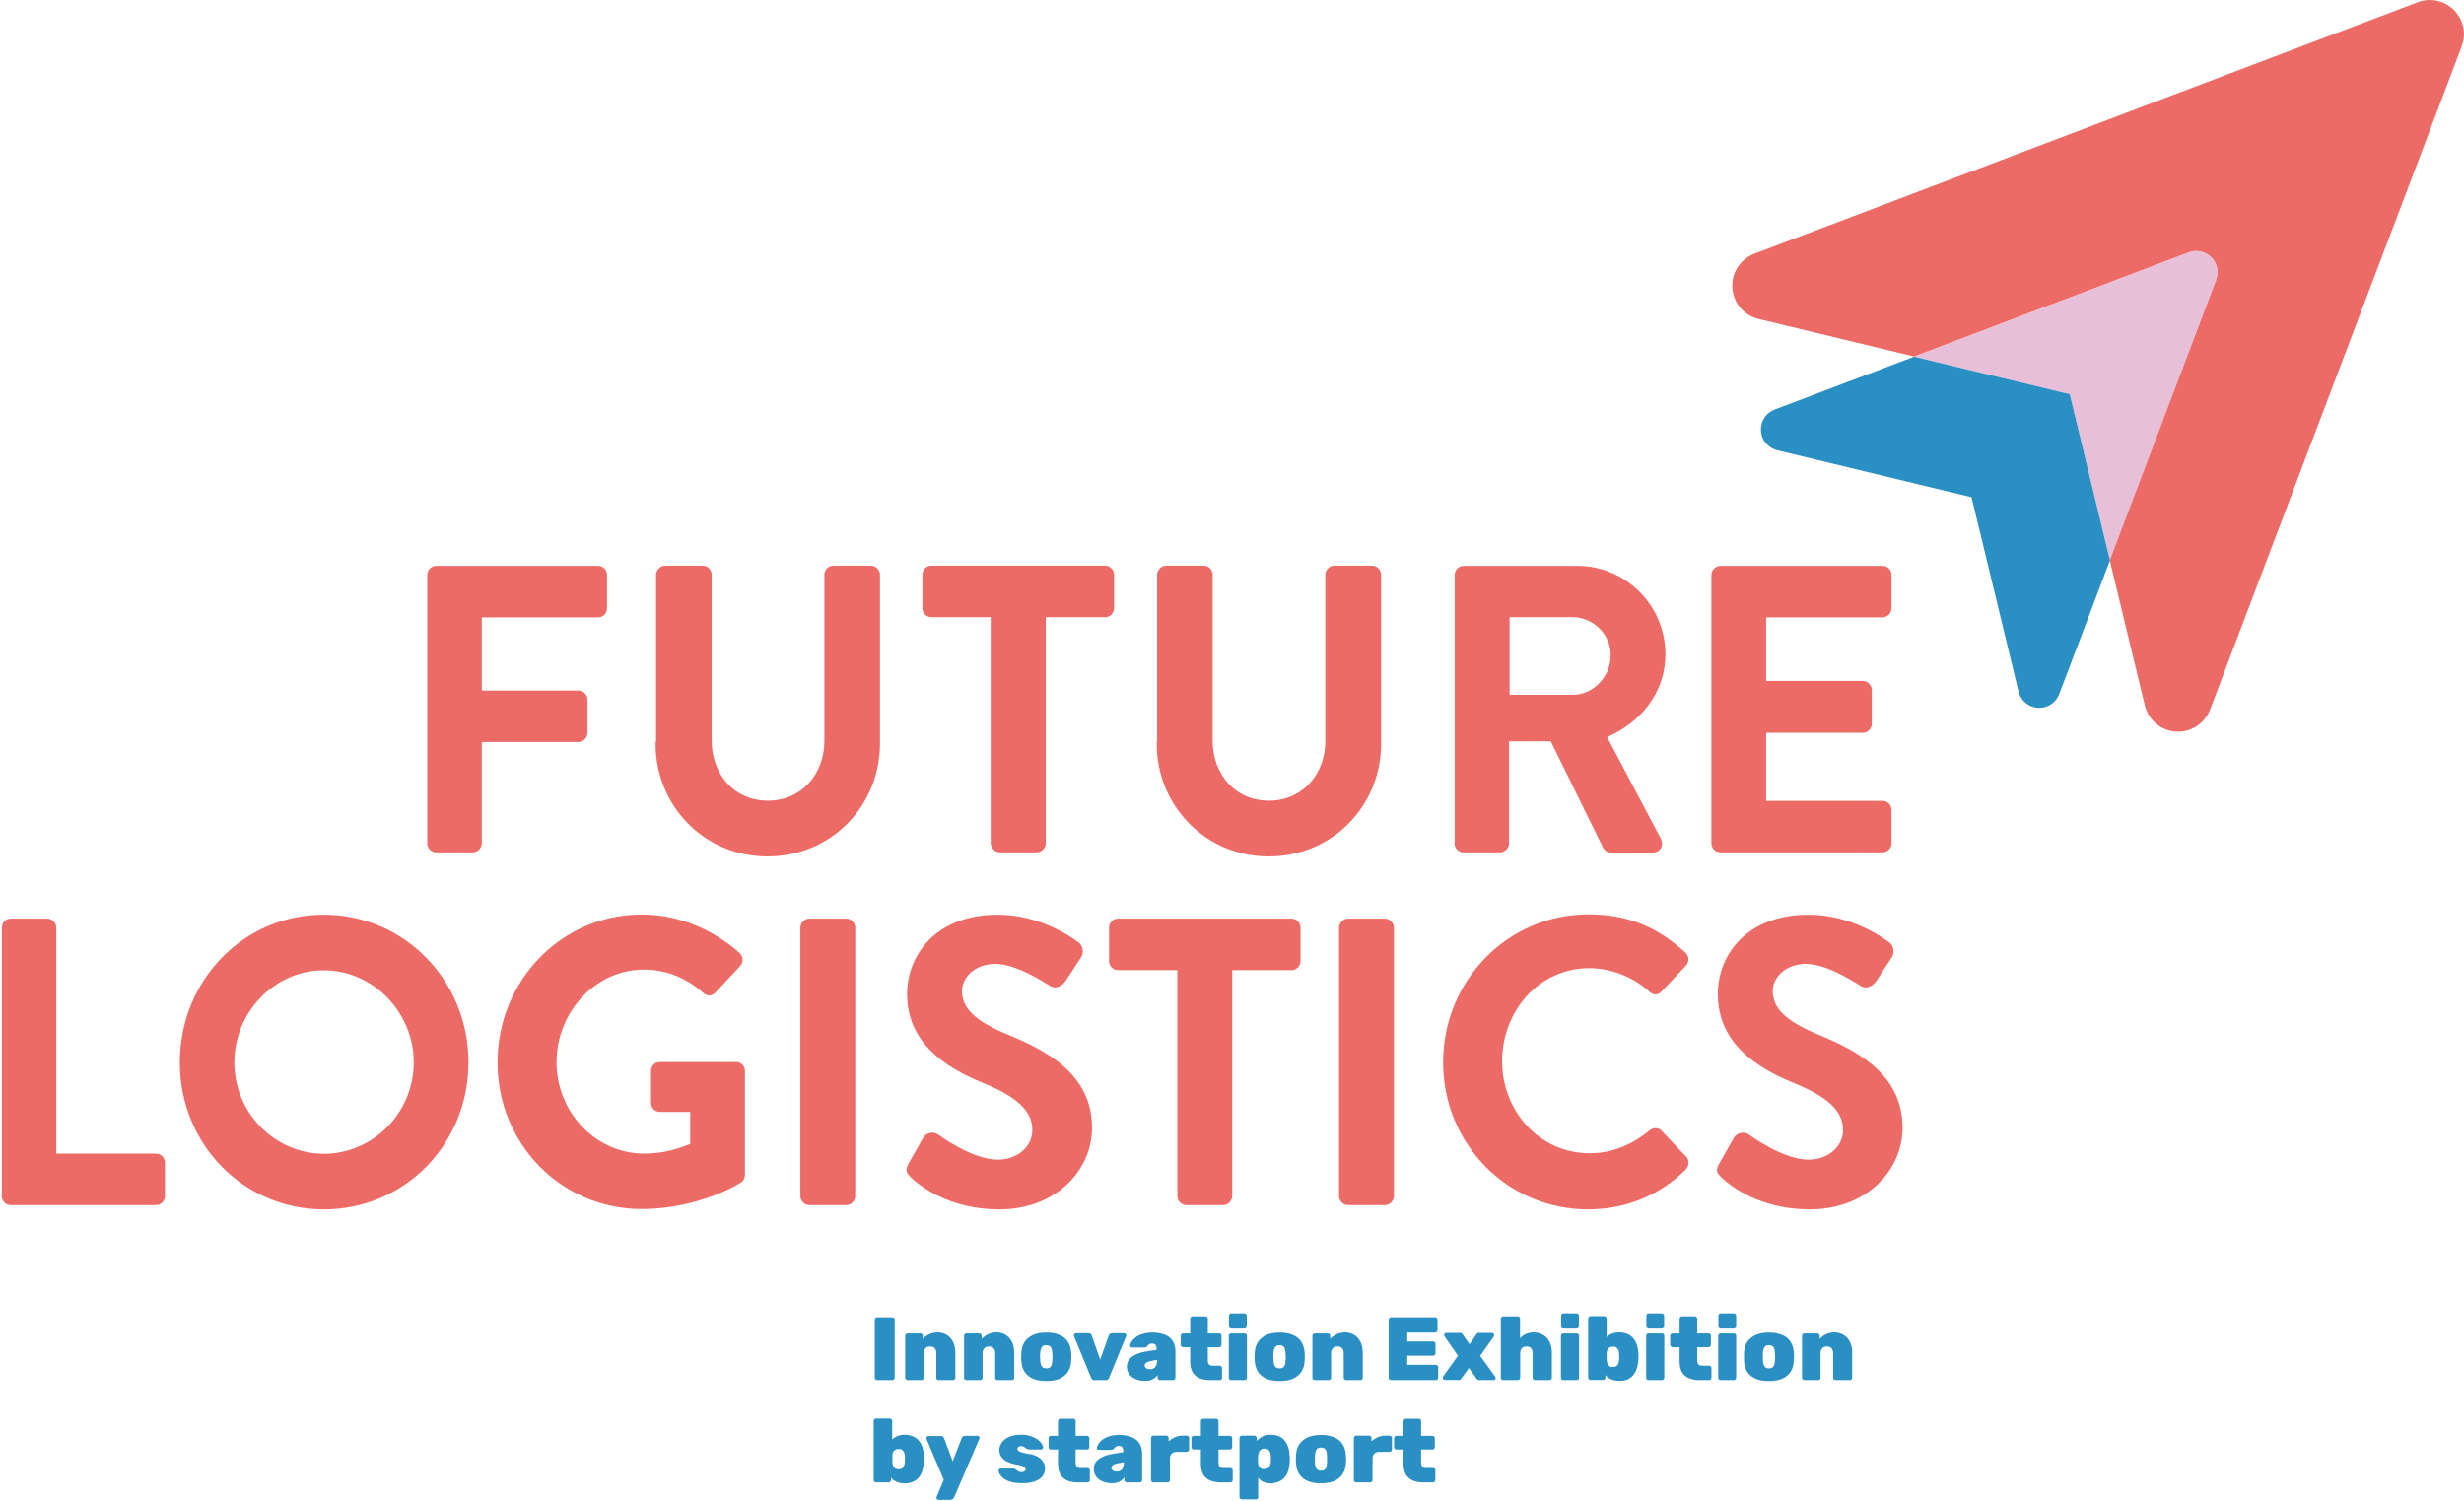 <svg width="1385" height="844" viewBox="0 0 1385 844" fill="none" xmlns="http://www.w3.org/2000/svg">
<path d="M241 474C241 476.3 242.8 478.3 245.2 478.3H265.8C268 478.3 270 476.2 270 474V416.3H325.2C327.4 416.3 329.4 414.2 329.4 412V393.3C329.4 391 327.4 389 325.2 389H270V346.2H336.2C338.7 346.2 340.4 344.1 340.4 341.9V323.2C340.4 320.9 338.6 318.9 336.2 318.9H245.2C242.7 318.9 241 321 241 323.2V474ZM369.3 417.9C369.3 452.5 396.3 480.6 431.4 480.6C466.7 480.6 493.8 452.6 493.8 417.9V323.1C493.8 320.8 491.8 318.8 489.6 318.8H468.4C465.9 318.8 464.2 320.9 464.2 323.1V416.5C464.2 435.6 451 450.9 431.6 450.9C412.2 450.9 399.2 435.6 399.2 416.3V323.1C399.2 320.8 397.4 318.8 395 318.8H373.8C371.6 318.8 369.6 320.9 369.6 323.1V417.9H369.3ZM557.8 474C557.8 476.3 559.8 478.3 562 478.3H582.8C585 478.3 587 476.2 587 474V346.1H621.2C623.7 346.1 625.4 344 625.4 341.8V323.1C625.4 320.8 623.6 318.8 621.2 318.8H523.5C521 318.8 519.3 320.9 519.3 323.1V341.8C519.3 344.1 521.1 346.1 523.5 346.1H557.7V474H557.8ZM651 417.9C651 452.5 678.1 480.6 713.1 480.6C748.4 480.6 775.5 452.6 775.5 417.9V323.1C775.5 320.8 773.5 318.8 771.3 318.8H750C747.5 318.8 745.8 320.9 745.8 323.1V416.5C745.8 435.6 732.6 450.9 713.2 450.9C693.8 450.9 680.8 435.6 680.8 416.3V323.1C680.8 320.8 679 318.8 676.6 318.8H655.4C653.2 318.8 651.2 320.9 651.2 323.1V417.9H651ZM818.4 474C818.4 476.3 820.2 478.3 822.6 478.3H843.2C845.4 478.3 847.4 476.2 847.4 474V415.9H872.2L901.9 476.3C902.4 477.2 903.5 478.4 905.5 478.4H929C932.8 478.4 934.4 474.8 932.8 471.8L902.2 413.9C921.6 405.9 935.3 388.8 935.3 367.9C935.3 340.8 913.4 318.9 886.6 318.9H822.7C820.2 318.9 818.5 321 818.5 323.2V474H818.4ZM847.7 391.5V346.1H884.1C895.9 346.1 906.2 356.1 906.2 368.2C906.2 381 895.9 391.4 884.1 391.4H847.7V391.5ZM962.8 474C962.8 476.3 964.6 478.3 967.1 478.3H1058.1C1060.6 478.3 1062.4 476.2 1062.4 474V455.3C1062.4 453 1060.6 451 1058.1 451H991.9V411.1H1047.1C1049.3 411.1 1051.3 409.3 1051.3 406.8V387.9C1051.3 385.6 1049.3 383.6 1047.1 383.6H991.9V346.2H1058.1C1060.6 346.2 1062.4 344.1 1062.4 341.9V323.2C1062.4 320.9 1060.6 318.9 1058.1 318.9H967.1C964.6 318.9 962.8 321 962.8 323.2V474Z" fill="#ED6B67"/>
<path d="M241 474C241 476.3 242.8 478.3 245.2 478.3H265.8C268 478.3 270 476.2 270 474V416.3H325.2C327.4 416.3 329.4 414.2 329.4 412V393.3C329.4 391 327.4 389 325.2 389H270V346.2H336.2C338.7 346.2 340.4 344.1 340.4 341.9V323.2C340.4 320.9 338.6 318.9 336.2 318.9H245.2C242.7 318.9 241 321 241 323.2V474ZM369.3 417.9C369.3 452.5 396.3 480.6 431.4 480.6C466.7 480.6 493.8 452.6 493.8 417.9V323.1C493.8 320.8 491.8 318.8 489.6 318.8H468.4C465.9 318.8 464.2 320.9 464.2 323.1V416.5C464.2 435.6 451 450.9 431.6 450.9C412.2 450.9 399.2 435.6 399.2 416.3V323.1C399.2 320.8 397.4 318.8 395 318.8H373.8C371.6 318.8 369.6 320.9 369.6 323.1V417.9H369.3ZM557.8 474C557.8 476.3 559.8 478.3 562 478.3H582.8C585 478.3 587 476.2 587 474V346.1H621.2C623.7 346.1 625.4 344 625.4 341.8V323.1C625.4 320.8 623.6 318.8 621.2 318.8H523.5C521 318.8 519.3 320.9 519.3 323.1V341.8C519.3 344.1 521.1 346.1 523.5 346.1H557.7V474H557.8ZM651 417.9C651 452.5 678.1 480.6 713.1 480.6C748.4 480.6 775.5 452.6 775.5 417.9V323.1C775.5 320.8 773.5 318.8 771.3 318.8H750C747.5 318.8 745.8 320.9 745.8 323.1V416.5C745.8 435.6 732.6 450.9 713.2 450.9C693.8 450.9 680.8 435.6 680.8 416.3V323.1C680.8 320.8 679 318.8 676.6 318.8H655.4C653.2 318.8 651.2 320.9 651.2 323.1V417.9H651ZM818.4 474C818.4 476.3 820.2 478.3 822.6 478.3H843.2C845.4 478.3 847.4 476.2 847.4 474V415.9H872.2L901.9 476.3C902.4 477.2 903.5 478.4 905.5 478.4H929C932.8 478.4 934.4 474.8 932.8 471.8L902.2 413.9C921.6 405.9 935.3 388.8 935.3 367.9C935.3 340.8 913.4 318.9 886.6 318.9H822.7C820.2 318.9 818.5 321 818.5 323.2V474H818.4ZM847.7 391.5V346.1H884.1C895.9 346.1 906.2 356.1 906.2 368.2C906.2 381 895.9 391.4 884.1 391.4H847.7V391.5ZM962.8 474C962.8 476.3 964.6 478.3 967.1 478.3H1058.1C1060.6 478.3 1062.4 476.2 1062.4 474V455.3C1062.4 453 1060.6 451 1058.1 451H991.9V411.1H1047.1C1049.3 411.1 1051.3 409.3 1051.3 406.8V387.9C1051.3 385.6 1049.3 383.6 1047.1 383.6H991.9V346.2H1058.1C1060.6 346.2 1062.4 344.1 1062.4 341.9V323.2C1062.4 320.9 1060.6 318.9 1058.1 318.9H967.1C964.6 318.9 962.8 321 962.8 323.2V474Z" stroke="#ED6B67" stroke-width="1.654" stroke-miterlimit="22.32"/>
<path d="M512.802 833.1C514.102 832.6 515.202 831.9 516.102 830.9C517.002 829.9 517.802 828.7 518.302 827.2C518.802 825.7 519.202 824 519.302 822C519.302 821.3 519.402 820.6 519.402 820.1C519.402 819.6 519.402 818.9 519.302 818.2C519.202 816.3 518.902 814.6 518.402 813.2C517.902 811.7 517.102 810.5 516.202 809.5C515.302 808.5 514.102 807.8 512.902 807.3C511.602 806.8 510.202 806.5 508.602 806.5C507.102 806.5 505.702 806.7 504.502 807.2C503.302 807.7 502.402 808.3 501.502 809.1V798.7C501.502 798.3 501.402 798 501.102 797.8C500.802 797.5 500.502 797.4 500.202 797.4H492.402C492.002 797.4 491.702 797.5 491.502 797.8C491.202 798.1 491.102 798.4 491.102 798.7V832C491.102 832.4 491.202 832.7 491.502 832.9C491.802 833.2 492.102 833.3 492.402 833.3H499.502C499.902 833.3 500.202 833.2 500.402 832.9C500.702 832.6 500.802 832.3 500.802 832V830.6C501.602 831.6 502.702 832.4 503.902 832.9C505.102 833.5 506.602 833.8 508.502 833.8C510.202 833.8 511.602 833.6 512.802 833.1ZM503.102 825.4C502.602 825 502.202 824.5 502.002 823.9C501.802 823.3 501.702 822.6 501.602 821.9C501.602 821.2 501.602 820.5 501.602 820C501.602 819.4 501.602 818.8 501.602 818.2C501.602 817.5 501.802 816.9 502.002 816.3C502.302 815.8 502.602 815.3 503.102 815C503.602 814.7 504.302 814.5 505.102 814.5C506.002 814.5 506.702 814.7 507.102 815C507.502 815.3 507.902 815.8 508.202 816.5C508.502 817.2 508.602 817.8 508.602 818.6C508.702 819.7 508.702 820.8 508.602 821.8C508.502 822.6 508.402 823.3 508.202 823.9C508.002 824.5 507.602 825 507.102 825.4C506.602 825.8 505.902 825.9 505.102 825.9C504.302 825.9 503.602 825.8 503.102 825.4ZM534.602 842.9C535.102 842.9 535.402 842.8 535.702 842.5C536.002 842.3 536.102 842 536.302 841.7L550.502 808.7C550.602 808.5 550.602 808.3 550.602 808.1C550.602 807.8 550.502 807.6 550.202 807.4C550.002 807.2 549.702 807.1 549.402 807.1H542.302C541.802 807.1 541.502 807.2 541.202 807.5C541.002 807.7 540.802 808 540.602 808.3L535.502 821.4L530.602 808.3C530.502 808.1 530.302 807.8 530.102 807.6C529.902 807.3 529.502 807.2 529.002 807.2H521.902C521.602 807.2 521.302 807.3 521.102 807.6C520.902 807.8 520.702 808.1 520.702 808.4C520.702 808.5 520.702 808.7 520.802 808.9L530.502 831.8L526.502 841.3C526.502 841.4 526.402 841.6 526.402 841.7C526.402 841.8 526.402 841.9 526.402 842C526.402 842.3 526.502 842.6 526.702 842.8C526.902 843 527.202 843.1 527.502 843.1H534.602V842.9ZM581.402 832.8C583.402 832.1 584.902 831.1 585.902 829.9C586.902 828.6 587.402 827.1 587.402 825.4C587.402 824.3 587.102 823.1 586.502 822C585.902 820.9 584.902 819.9 583.502 819C582.102 818.1 580.202 817.5 577.902 817.2C576.102 816.9 574.802 816.6 573.902 816.3C573.102 816 572.502 815.7 572.302 815.4C572.102 815.1 571.902 814.8 571.902 814.4C571.902 814 572.102 813.6 572.402 813.3C572.802 813 573.202 812.9 573.802 812.9C574.502 812.9 575.002 813 575.502 813.3C575.902 813.6 576.302 813.8 576.702 814.1C577.102 814.4 577.502 814.6 578.002 814.7C578.102 814.8 578.202 814.8 578.302 814.8C578.402 814.8 578.502 814.8 578.602 814.8H585.202C585.502 814.8 585.802 814.7 586.002 814.4C586.202 814.1 586.302 813.8 586.302 813.5C586.302 812.9 586.002 812.1 585.402 811.3C584.802 810.5 584.002 809.7 583.002 809C581.902 808.3 580.602 807.7 579.102 807.2C577.602 806.7 575.802 806.5 573.802 806.5C571.202 806.5 569.002 806.9 567.202 807.7C565.402 808.5 564.002 809.6 563.102 810.9C562.202 812.2 561.702 813.5 561.702 814.9C561.702 816.5 562.102 817.9 562.902 819C563.702 820.1 564.802 821 566.102 821.6C567.402 822.2 569.002 822.8 570.602 823.1C572.402 823.4 573.702 823.7 574.502 824C575.302 824.3 575.802 824.6 576.102 824.9C576.402 825.2 576.502 825.6 576.502 826C576.502 826.5 576.302 826.8 575.802 827.1C575.302 827.4 574.802 827.5 574.302 827.5C573.602 827.5 573.002 827.4 572.602 827.1C572.102 826.9 571.702 826.6 571.302 826.3C570.902 826 570.502 825.8 570.102 825.6C570.002 825.5 570.002 825.5 569.902 825.5C569.802 825.5 569.802 825.5 569.702 825.5H562.402C562.102 825.5 561.802 825.6 561.602 825.9C561.302 826.2 561.202 826.5 561.302 826.8C561.302 827.4 561.602 828.1 562.102 828.9C562.602 829.7 563.302 830.5 564.302 831.2C565.302 831.9 566.602 832.6 568.302 833C569.902 833.5 571.902 833.7 574.202 833.7C577.002 833.8 579.402 833.5 581.402 832.8ZM611.302 833.3C611.702 833.3 612.002 833.2 612.202 832.9C612.502 832.6 612.602 832.3 612.602 832V826.5C612.602 826.1 612.502 825.8 612.202 825.6C611.902 825.3 611.602 825.2 611.302 825.2H607.102C606.202 825.2 605.602 824.9 605.202 824.4C604.802 823.8 604.602 823.1 604.602 822.1V814.8H611.002C611.402 814.8 611.702 814.7 611.902 814.4C612.202 814.1 612.302 813.8 612.302 813.5V808.4C612.302 808 612.202 807.7 611.902 807.5C611.602 807.2 611.302 807.1 611.002 807.1H604.602V798.8C604.602 798.4 604.502 798.1 604.202 797.9C603.902 797.6 603.602 797.5 603.302 797.5H596.002C595.602 797.5 595.302 797.6 595.102 797.9C594.802 798.2 594.702 798.5 594.702 798.8V807.1H590.702C590.302 807.1 590.002 807.2 589.802 807.5C589.502 807.8 589.402 808.1 589.402 808.4V813.5C589.402 813.9 589.502 814.2 589.802 814.4C590.102 814.7 590.402 814.8 590.702 814.8H594.702V822.9C594.702 825.4 595.202 827.4 596.102 829C597.102 830.5 598.402 831.6 600.102 832.3C601.802 833 603.802 833.3 606.102 833.3H611.302ZM627.802 833.4C628.802 833.1 629.602 832.7 630.302 832.2C631.002 831.7 631.602 831.1 632.002 830.4V832C632.002 832.4 632.102 832.7 632.402 832.9C632.702 833.2 633.002 833.3 633.402 833.3H640.702C641.102 833.3 641.402 833.2 641.602 832.9C641.902 832.6 642.002 832.3 642.002 832V817.1C642.002 815.5 641.702 814.1 641.202 812.8C640.702 811.5 639.902 810.4 638.902 809.5C637.902 808.6 636.502 807.9 634.902 807.4C633.302 806.9 631.402 806.6 629.102 806.6C626.902 806.6 625.002 806.9 623.402 807.4C621.802 807.9 620.502 808.6 619.502 809.4C618.502 810.2 617.802 811 617.302 811.8C616.802 812.6 616.602 813.3 616.502 813.9C616.502 814.2 616.602 814.5 616.802 814.7C617.002 814.9 617.302 815 617.602 815H624.702C625.202 815 625.702 814.8 626.002 814.4C626.402 813.9 626.802 813.5 627.202 813.2C627.602 812.9 628.202 812.8 628.902 812.8C629.902 812.8 630.602 813.1 630.902 813.6C631.202 814.1 631.402 814.9 631.402 815.9V816.3L625.602 817.2C622.302 817.7 619.702 818.7 617.702 820.1C615.702 821.5 614.802 823.4 614.802 825.8C614.802 827.3 615.202 828.6 616.002 829.8C616.802 831 618.002 831.9 619.402 832.6C620.902 833.3 622.502 833.7 624.402 833.7C625.802 833.8 626.902 833.7 627.802 833.4ZM626.102 826.9C625.702 826.7 625.402 826.5 625.102 826.2C624.902 825.9 624.702 825.5 624.702 825.1C624.702 824.5 625.002 824 625.502 823.6C626.002 823.2 626.902 822.8 628.102 822.6L631.702 821.9V822.3C631.702 823.4 631.502 824.3 631.202 825.1C630.802 825.8 630.402 826.4 629.702 826.7C629.102 827.1 628.302 827.2 627.502 827.2C627.002 827.2 626.502 827.1 626.102 826.9ZM656.302 833.3C656.702 833.3 657.002 833.2 657.202 832.9C657.502 832.6 657.602 832.3 657.602 832V819.9C657.602 818.7 657.902 817.8 658.602 817.1C659.202 816.5 660.202 816.1 661.402 816.1H667.002C667.402 816.1 667.702 816 668.002 815.7C668.302 815.4 668.402 815.1 668.402 814.8V808.3C668.402 807.9 668.302 807.6 668.002 807.4C667.702 807.1 667.402 807 667.002 807H664.702C663.202 807 661.702 807.3 660.402 807.9C659.102 808.5 658.002 809.2 656.902 810.2V808.3C656.902 807.9 656.802 807.6 656.502 807.4C656.202 807.1 655.902 807 655.602 807H648.302C647.902 807 647.602 807.1 647.402 807.4C647.102 807.7 647.002 808 647.002 808.3V832C647.002 832.4 647.102 832.7 647.402 832.9C647.702 833.2 648.002 833.3 648.302 833.3H656.302ZM691.602 833.3C692.002 833.3 692.302 833.2 692.502 832.9C692.802 832.6 692.902 832.3 692.902 832V826.5C692.902 826.1 692.802 825.8 692.502 825.6C692.202 825.3 691.902 825.2 691.602 825.2H687.402C686.502 825.2 685.902 824.9 685.502 824.4C685.102 823.8 684.902 823.1 684.902 822.1V814.8H691.302C691.702 814.8 692.002 814.7 692.202 814.4C692.502 814.1 692.602 813.8 692.602 813.5V808.4C692.602 808 692.502 807.7 692.202 807.5C691.902 807.2 691.602 807.1 691.302 807.1H684.902V798.8C684.902 798.4 684.802 798.1 684.502 797.9C684.202 797.6 683.902 797.5 683.602 797.5H676.302C675.902 797.5 675.602 797.6 675.402 797.9C675.102 798.2 675.002 798.5 675.002 798.8V807.1H671.002C670.602 807.1 670.302 807.2 670.102 807.5C669.802 807.8 669.702 808.1 669.702 808.4V813.5C669.702 813.9 669.802 814.2 670.102 814.4C670.402 814.7 670.702 814.8 671.002 814.8H675.002V822.9C675.002 825.4 675.502 827.4 676.402 829C677.402 830.5 678.702 831.6 680.402 832.3C682.102 833 684.102 833.3 686.402 833.3H691.602ZM705.902 842.9C706.202 842.9 706.502 842.8 706.802 842.5C707.102 842.2 707.202 841.9 707.202 841.6V830.6C708.002 831.7 708.902 832.5 710.102 833C711.302 833.5 712.602 833.8 714.202 833.8C715.802 833.8 717.202 833.5 718.502 833C719.802 832.5 720.902 831.7 721.802 830.8C722.702 829.8 723.502 828.6 724.002 827.1C724.502 825.7 724.802 824 724.902 822.1C724.902 821.4 725.002 820.7 725.002 820.1C725.002 819.5 725.002 818.9 724.902 818.2C724.802 816.2 724.502 814.5 723.902 813C723.402 811.5 722.602 810.3 721.702 809.3C720.802 808.3 719.702 807.6 718.402 807.2C717.102 806.7 715.702 806.5 714.102 806.5C712.302 806.5 710.802 806.8 709.502 807.5C708.302 808.2 707.202 809 706.402 810V808.3C706.402 807.9 706.302 807.6 706.002 807.4C705.702 807.1 705.402 807 705.102 807H698.002C697.602 807 697.302 807.1 697.102 807.4C696.802 807.7 696.702 808 696.702 808.3V841.5C696.702 841.9 696.802 842.2 697.102 842.4C697.402 842.6 697.702 842.8 698.002 842.8H705.902V842.9ZM708.702 825.4C708.202 825.1 707.802 824.6 707.602 824.1C707.302 823.6 707.202 822.9 707.202 822.2C707.202 821.5 707.102 820.9 707.102 820.3C707.102 819.7 707.102 819.1 707.202 818.4C707.202 817.7 707.402 817 707.602 816.4C707.802 815.8 708.202 815.3 708.702 814.9C709.202 814.5 709.902 814.3 710.802 814.3C711.702 814.3 712.402 814.5 712.802 814.8C713.302 815.2 713.602 815.6 713.902 816.3C714.102 816.9 714.302 817.6 714.302 818.4C714.402 819.5 714.402 820.6 714.302 821.6C714.202 822.4 714.102 823.1 713.902 823.7C713.702 824.3 713.302 824.8 712.802 825.2C712.302 825.6 711.602 825.7 710.802 825.7C709.902 825.9 709.202 825.8 708.702 825.4ZM750.002 832.5C752.002 831.6 753.602 830.3 754.702 828.6C755.802 826.9 756.402 824.9 756.502 822.5C756.602 821.8 756.602 821 756.602 820.2C756.602 819.4 756.602 818.6 756.502 817.9C756.402 815.5 755.702 813.4 754.602 811.7C753.502 810 751.902 808.7 749.802 807.9C747.802 807 745.302 806.6 742.502 806.6C739.702 806.6 737.302 807 735.202 807.9C733.202 808.8 731.602 810.1 730.402 811.7C729.302 813.4 728.602 815.4 728.502 817.9C728.502 818.6 728.402 819.4 728.402 820.2C728.402 821 728.402 821.8 728.502 822.5C728.602 824.9 729.202 826.9 730.302 828.6C731.402 830.3 732.902 831.6 735.002 832.5C737.002 833.4 739.502 833.8 742.502 833.8C745.502 833.8 748.002 833.4 750.002 832.5ZM740.002 825.6C739.502 824.9 739.202 823.8 739.102 822.3C739.102 821.8 739.102 821.1 739.102 820.2C739.102 819.3 739.102 818.6 739.102 818.1C739.202 816.7 739.502 815.6 740.002 814.8C740.502 814 741.302 813.7 742.502 813.7C743.802 813.7 744.602 814.1 745.102 814.8C745.602 815.6 745.802 816.7 745.902 818.1C745.902 818.6 745.902 819.3 745.902 820.2C745.902 821.1 745.902 821.8 745.902 822.3C745.802 823.8 745.602 824.9 745.102 825.6C744.602 826.3 743.802 826.7 742.502 826.7C741.302 826.7 740.502 826.3 740.002 825.6ZM770.202 833.3C770.602 833.3 770.902 833.2 771.102 832.9C771.302 832.6 771.502 832.3 771.502 832V819.9C771.502 818.7 771.802 817.8 772.502 817.1C773.102 816.5 774.102 816.1 775.302 816.1H781.002C781.402 816.1 781.702 816 782.002 815.7C782.302 815.4 782.402 815.1 782.402 814.8V808.3C782.402 807.9 782.302 807.6 782.002 807.4C781.702 807.1 781.402 807 781.002 807H778.702C777.102 807 775.702 807.3 774.402 807.9C773.102 808.5 771.902 809.2 770.902 810.2V808.3C770.902 807.9 770.802 807.6 770.502 807.4C770.302 807.1 769.902 807 769.602 807H762.302C761.902 807 761.602 807.1 761.402 807.4C761.102 807.7 761.002 808 761.002 808.3V832C761.002 832.4 761.102 832.7 761.402 832.9C761.602 833.2 762.002 833.3 762.302 833.3H770.202ZM805.502 833.3C805.902 833.3 806.202 833.2 806.402 832.9C806.602 832.6 806.802 832.3 806.802 832V826.5C806.802 826.1 806.702 825.8 806.402 825.6C806.202 825.3 805.802 825.2 805.502 825.2H801.302C800.402 825.2 799.802 824.9 799.402 824.4C799.002 823.8 798.802 823.1 798.802 822.1V814.8H805.202C805.602 814.8 805.902 814.7 806.102 814.4C806.302 814.1 806.502 813.8 806.502 813.5V808.4C806.502 808 806.402 807.7 806.102 807.5C805.802 807.2 805.502 807.1 805.202 807.1H798.802V798.8C798.802 798.4 798.702 798.1 798.402 797.9C798.202 797.6 797.802 797.5 797.502 797.5H790.202C789.802 797.5 789.502 797.6 789.302 797.9C789.102 798.2 788.902 798.5 788.902 798.8V807.1H784.902C784.502 807.1 784.202 807.2 784.002 807.5C783.802 807.8 783.602 808.1 783.602 808.4V813.5C783.602 813.9 783.702 814.2 784.002 814.4C784.302 814.7 784.602 814.8 784.902 814.8H788.902V822.9C788.902 825.4 789.402 827.4 790.302 829C791.302 830.5 792.602 831.6 794.302 832.3C796.002 833 798.002 833.3 800.302 833.3H805.502Z" fill="#2A8FC3"/>
<path d="M501.599 775.8C501.999 775.8 502.299 775.7 502.499 775.4C502.799 775.1 502.899 774.8 502.899 774.5V741.8C502.899 741.4 502.799 741.1 502.499 740.9C502.199 740.6 501.899 740.5 501.599 740.5H492.999C492.699 740.5 492.399 740.6 492.099 740.9C491.799 741.2 491.699 741.5 491.699 741.8V774.5C491.699 774.9 491.799 775.2 492.099 775.4C492.399 775.7 492.699 775.8 492.999 775.8H501.599ZM517.899 775.8C518.299 775.8 518.599 775.7 518.799 775.4C519.099 775.1 519.199 774.8 519.199 774.5V760.8C519.199 759.6 519.499 758.6 520.199 757.9C520.799 757.2 521.699 756.9 522.799 756.9C523.899 756.9 524.799 757.2 525.399 757.9C525.999 758.6 526.299 759.5 526.299 760.8V774.5C526.299 774.9 526.399 775.2 526.699 775.4C526.999 775.7 527.299 775.8 527.599 775.8H535.599C535.999 775.8 536.299 775.7 536.599 775.4C536.899 775.1 536.999 774.8 536.999 774.5V760.5C536.999 757.9 536.499 755.8 535.599 754.1C534.699 752.4 533.499 751.2 531.999 750.3C530.499 749.5 528.899 749 527.099 749C525.299 749 523.599 749.4 522.199 750.1C520.799 750.8 519.599 751.7 518.699 752.7V750.9C518.699 750.5 518.599 750.2 518.299 750C517.999 749.7 517.699 749.6 517.399 749.6H510.099C509.699 749.6 509.399 749.7 509.199 750C508.899 750.3 508.799 750.6 508.799 750.9V774.5C508.799 774.9 508.899 775.2 509.199 775.4C509.499 775.7 509.799 775.8 510.099 775.8H517.899ZM550.999 775.8C551.399 775.8 551.699 775.7 551.899 775.4C552.199 775.1 552.299 774.8 552.299 774.5V760.8C552.299 759.6 552.599 758.6 553.299 757.9C553.899 757.2 554.799 756.9 555.899 756.9C556.999 756.9 557.899 757.2 558.499 757.9C559.099 758.6 559.399 759.5 559.399 760.8V774.5C559.399 774.9 559.499 775.2 559.799 775.4C560.099 775.7 560.399 775.8 560.699 775.8H568.699C569.099 775.8 569.399 775.7 569.699 775.4C569.999 775.1 570.099 774.8 570.099 774.5V760.5C570.099 757.9 569.599 755.8 568.699 754.1C567.799 752.4 566.599 751.2 565.099 750.3C563.599 749.5 561.999 749 560.199 749C558.399 749 556.699 749.4 555.299 750.1C553.899 750.8 552.699 751.7 551.799 752.7V750.9C551.799 750.5 551.699 750.2 551.399 750C551.099 749.7 550.799 749.6 550.499 749.6H543.199C542.799 749.6 542.499 749.7 542.299 750C541.999 750.3 541.899 750.6 541.899 750.9V774.5C541.899 774.9 541.999 775.2 542.299 775.4C542.599 775.7 542.899 775.8 543.199 775.8H550.999ZM595.599 775C597.599 774.1 599.199 772.8 600.299 771.1C601.399 769.4 601.999 767.4 602.099 765C602.199 764.3 602.199 763.5 602.199 762.7C602.199 761.9 602.199 761.1 602.099 760.4C601.999 758 601.299 755.9 600.199 754.2C599.099 752.5 597.499 751.2 595.399 750.4C593.399 749.5 590.899 749.1 588.099 749.1C585.299 749.1 582.799 749.5 580.799 750.4C578.799 751.3 577.199 752.6 575.999 754.2C574.899 755.9 574.199 757.9 574.099 760.4C574.099 761.1 573.999 761.9 573.999 762.7C573.999 763.5 573.999 764.3 574.099 765C574.199 767.4 574.799 769.4 575.899 771.1C576.999 772.8 578.499 774.1 580.599 775C582.599 775.9 585.099 776.3 588.099 776.3C591.099 776.3 593.599 775.9 595.599 775ZM585.599 768.1C585.099 767.4 584.799 766.3 584.699 764.8C584.699 764.3 584.599 763.6 584.599 762.7C584.599 761.8 584.599 761.1 584.699 760.6C584.799 759.2 585.099 758.1 585.599 757.3C586.099 756.5 586.899 756.2 588.099 756.2C589.299 756.2 590.199 756.6 590.699 757.3C591.199 758.1 591.399 759.2 591.499 760.6C591.499 761.1 591.599 761.8 591.599 762.7C591.599 763.6 591.599 764.3 591.499 764.8C591.399 766.3 591.199 767.4 590.699 768.1C590.199 768.8 589.399 769.2 588.099 769.2C586.899 769.2 586.099 768.8 585.599 768.1ZM621.699 775.8C622.199 775.8 622.599 775.7 622.799 775.4C623.099 775.1 623.199 774.8 623.399 774.5L632.999 751.1C632.999 751 633.099 750.8 633.099 750.7C633.099 750.4 632.999 750.1 632.799 749.9C632.599 749.7 632.299 749.5 631.999 749.5H624.899C624.399 749.5 624.099 749.6 623.799 749.9C623.599 750.2 623.399 750.4 623.299 750.6L618.399 764.3L613.599 750.6C613.499 750.4 613.299 750.1 613.099 749.9C612.899 749.6 612.499 749.5 611.999 749.5H604.799C604.499 749.5 604.199 749.6 603.999 749.9C603.799 750.1 603.599 750.4 603.599 750.7C603.599 750.8 603.599 751 603.699 751.1L613.299 774.5C613.499 774.8 613.699 775.1 613.899 775.4C614.099 775.7 614.499 775.8 614.999 775.8H621.699ZM646.499 775.9C647.499 775.6 648.299 775.2 648.999 774.7C649.699 774.2 650.299 773.6 650.699 772.9V774.5C650.699 774.9 650.799 775.2 651.099 775.4C651.399 775.7 651.699 775.8 652.099 775.8H659.399C659.799 775.8 660.099 775.7 660.299 775.4C660.599 775.1 660.699 774.8 660.699 774.5V759.6C660.699 758 660.399 756.6 659.899 755.3C659.399 754 658.599 752.9 657.599 752C656.599 751.1 655.199 750.4 653.599 749.9C651.999 749.4 650.099 749.1 647.799 749.1C645.599 749.1 643.699 749.4 642.099 749.9C640.499 750.4 639.199 751.1 638.199 751.9C637.199 752.7 636.499 753.5 635.999 754.3C635.499 755.1 635.299 755.8 635.199 756.4C635.199 756.7 635.299 757 635.499 757.2C635.699 757.4 635.999 757.5 636.299 757.5H643.399C643.899 757.5 644.399 757.3 644.699 756.9C645.099 756.4 645.499 756 645.899 755.7C646.299 755.4 646.899 755.3 647.599 755.3C648.599 755.3 649.299 755.6 649.599 756.1C649.899 756.6 650.099 757.4 650.099 758.4V758.8L644.299 759.7C640.999 760.2 638.399 761.2 636.399 762.6C634.399 764 633.399 765.9 633.399 768.3C633.399 769.8 633.799 771.1 634.599 772.3C635.399 773.5 636.599 774.4 637.999 775.1C639.499 775.8 641.099 776.2 642.999 776.2C644.499 776.3 645.599 776.2 646.499 775.9ZM644.799 769.4C644.399 769.2 644.099 769 643.799 768.7C643.599 768.4 643.399 768 643.399 767.6C643.399 767 643.699 766.5 644.199 766.1C644.699 765.7 645.599 765.3 646.799 765.1L650.399 764.4V764.8C650.399 765.9 650.199 766.8 649.899 767.6C649.499 768.3 649.099 768.9 648.399 769.2C647.799 769.6 646.999 769.7 646.199 769.7C645.699 769.7 645.199 769.6 644.799 769.4ZM685.599 775.8C685.999 775.8 686.299 775.7 686.499 775.4C686.799 775.1 686.899 774.8 686.899 774.5V769C686.899 768.6 686.799 768.3 686.499 768.1C686.199 767.8 685.899 767.7 685.599 767.7H681.399C680.499 767.7 679.899 767.4 679.499 766.9C679.099 766.3 678.899 765.6 678.899 764.6V757.3H685.299C685.699 757.3 685.999 757.2 686.199 756.9C686.499 756.6 686.599 756.3 686.599 756V750.9C686.599 750.5 686.499 750.2 686.199 750C685.899 749.7 685.599 749.6 685.299 749.6H678.899V741.3C678.899 740.9 678.799 740.6 678.499 740.4C678.199 740.1 677.899 740 677.599 740H670.299C669.899 740 669.599 740.1 669.399 740.4C669.099 740.7 668.999 741 668.999 741.3V749.6H664.999C664.599 749.6 664.299 749.7 664.099 750C663.799 750.3 663.699 750.6 663.699 750.9V756C663.699 756.4 663.799 756.7 664.099 756.9C664.399 757.2 664.699 757.3 664.999 757.3H668.999V765.4C668.999 767.9 669.499 769.9 670.399 771.5C671.399 773 672.699 774.1 674.399 774.8C676.099 775.5 678.099 775.8 680.399 775.8H685.599ZM699.499 775.8C699.899 775.8 700.199 775.7 700.499 775.4C700.799 775.1 700.899 774.8 700.899 774.5V750.9C700.899 750.5 700.799 750.2 700.499 750C700.199 749.7 699.899 749.6 699.499 749.6H691.999C691.599 749.6 691.299 749.7 691.099 750C690.799 750.3 690.699 750.6 690.699 750.9V774.5C690.699 774.9 690.799 775.2 691.099 775.4C691.399 775.7 691.699 775.8 691.999 775.8H699.499ZM699.399 746.3C699.799 746.3 700.099 746.2 700.399 745.9C700.699 745.6 700.799 745.3 700.799 745V739.7C700.799 739.3 700.699 739 700.399 738.7C700.099 738.4 699.799 738.3 699.399 738.3H692.099C691.699 738.3 691.399 738.4 691.199 738.7C690.899 739 690.799 739.3 690.799 739.7V745C690.799 745.4 690.899 745.7 691.199 745.9C691.499 746.2 691.799 746.3 692.099 746.3H699.399ZM726.799 775C728.799 774.1 730.399 772.8 731.499 771.1C732.599 769.4 733.199 767.4 733.299 765C733.399 764.3 733.399 763.5 733.399 762.7C733.399 761.9 733.399 761.1 733.299 760.4C733.199 758 732.499 755.9 731.399 754.2C730.299 752.5 728.699 751.2 726.599 750.4C724.599 749.5 722.099 749.1 719.299 749.1C716.499 749.1 713.999 749.5 711.999 750.4C709.999 751.3 708.399 752.6 707.199 754.2C706.099 755.9 705.399 757.9 705.299 760.4C705.299 761.1 705.199 761.9 705.199 762.7C705.199 763.5 705.199 764.3 705.299 765C705.399 767.4 705.999 769.4 707.099 771.1C708.199 772.8 709.699 774.1 711.799 775C713.799 775.9 716.299 776.3 719.299 776.3C722.199 776.3 724.699 775.9 726.799 775ZM716.699 768.1C716.199 767.4 715.899 766.3 715.799 764.8C715.799 764.3 715.699 763.6 715.699 762.7C715.699 761.8 715.699 761.1 715.799 760.6C715.899 759.2 716.199 758.1 716.699 757.3C717.199 756.5 717.999 756.2 719.199 756.2C720.399 756.2 721.299 756.6 721.799 757.3C722.299 758.1 722.499 759.2 722.599 760.6C722.599 761.1 722.699 761.8 722.699 762.7C722.699 763.6 722.699 764.3 722.599 764.8C722.499 766.3 722.299 767.4 721.799 768.1C721.299 768.8 720.499 769.2 719.199 769.2C718.099 769.2 717.199 768.8 716.699 768.1ZM746.899 775.8C747.299 775.8 747.599 775.7 747.799 775.4C748.099 775.1 748.199 774.8 748.199 774.5V760.8C748.199 759.6 748.499 758.6 749.199 757.9C749.799 757.2 750.699 756.9 751.799 756.9C752.899 756.9 753.799 757.2 754.399 757.9C754.999 758.6 755.299 759.5 755.299 760.8V774.5C755.299 774.9 755.399 775.2 755.699 775.4C755.999 775.7 756.299 775.8 756.599 775.8H764.599C764.999 775.8 765.299 775.7 765.599 775.4C765.899 775.1 765.999 774.8 765.999 774.5V760.5C765.999 757.9 765.499 755.8 764.599 754.1C763.699 752.4 762.499 751.2 760.999 750.3C759.499 749.5 757.899 749 756.099 749C754.299 749 752.599 749.4 751.199 750.1C749.799 750.8 748.599 751.7 747.699 752.7V750.9C747.699 750.5 747.599 750.2 747.299 750C746.999 749.7 746.699 749.6 746.399 749.6H738.999C738.599 749.6 738.299 749.7 738.099 750C737.899 750.3 737.699 750.6 737.699 750.9V774.5C737.699 774.9 737.799 775.2 738.099 775.4C738.399 775.7 738.699 775.8 738.999 775.8H746.899ZM806.999 775.8C807.399 775.8 807.699 775.7 807.999 775.4C808.299 775.1 808.399 774.8 808.399 774.5V768.6C808.399 768.2 808.299 767.9 807.999 767.6C807.699 767.3 807.399 767.2 806.999 767.2H790.999V762.1H805.499C805.899 762.1 806.199 762 806.499 761.7C806.799 761.4 806.899 761.1 806.899 760.8V755.4C806.899 755 806.799 754.7 806.499 754.5C806.199 754.2 805.899 754.1 805.499 754.1H790.999V749.1H806.599C806.999 749.1 807.299 749 807.599 748.7C807.899 748.4 807.999 748.1 807.999 747.8V741.8C807.999 741.4 807.899 741.1 807.599 740.9C807.299 740.6 806.999 740.5 806.599 740.5H781.899C781.599 740.5 781.299 740.6 780.999 740.9C780.699 741.2 780.599 741.5 780.599 741.8V774.5C780.599 774.9 780.699 775.2 780.999 775.4C781.299 775.7 781.599 775.8 781.899 775.8H806.999ZM819.899 775.8C820.299 775.8 820.699 775.7 820.899 775.5C821.099 775.3 821.299 775.1 821.399 774.9L825.699 769L829.899 774.9C829.999 775.1 830.199 775.3 830.399 775.5C830.599 775.7 830.899 775.8 831.399 775.8H839.499C839.799 775.8 840.099 775.7 840.299 775.4C840.499 775.2 840.699 774.9 840.699 774.6C840.699 774.5 840.699 774.4 840.599 774.2C840.599 774.1 840.499 773.9 840.399 773.8L831.999 762.2L839.599 751.4C839.699 751.3 839.799 751.2 839.799 751C839.799 750.9 839.799 750.7 839.799 750.5C839.799 750.2 839.699 750 839.499 749.7C839.299 749.5 838.999 749.3 838.699 749.3H831.299C830.799 749.3 830.499 749.4 830.299 749.6C830.099 749.8 829.899 750 829.799 750.2L825.999 755.7L822.199 750.2C822.099 750 821.899 749.8 821.699 749.6C821.499 749.4 821.099 749.3 820.599 749.3H812.899C812.599 749.3 812.299 749.4 812.099 749.7C811.899 749.9 811.699 750.2 811.699 750.5C811.699 750.6 811.699 750.8 811.799 750.9C811.899 751 811.899 751.2 811.999 751.3L819.499 762.1L811.199 773.7C811.099 773.8 810.999 774 810.999 774.1C810.999 774.2 810.999 774.4 810.999 774.5C810.999 774.8 811.099 775.1 811.299 775.3C811.499 775.5 811.799 775.7 812.099 775.7H819.899V775.8ZM853.199 775.8C853.499 775.8 853.799 775.7 854.099 775.4C854.399 775.1 854.499 774.8 854.499 774.5V760.8C854.499 759.6 854.799 758.6 855.399 757.9C855.999 757.2 856.899 756.9 857.999 756.9C859.099 756.9 859.999 757.2 860.599 757.9C861.199 758.6 861.499 759.5 861.499 760.8V774.5C861.499 774.9 861.599 775.2 861.899 775.4C862.199 775.7 862.499 775.8 862.799 775.8H870.999C871.299 775.8 871.599 775.7 871.899 775.4C872.199 775.1 872.299 774.8 872.299 774.5V760.5C872.299 757.9 871.799 755.8 870.899 754.1C869.999 752.4 868.799 751.2 867.199 750.3C865.699 749.5 863.999 749 862.199 749C860.499 749 858.999 749.3 857.699 749.9C856.399 750.5 855.299 751.3 854.399 752.3V741.3C854.399 740.9 854.299 740.6 853.999 740.4C853.699 740.1 853.399 740 853.099 740H844.899C844.499 740 844.199 740.1 843.999 740.4C843.799 740.7 843.599 741 843.599 741.3V774.5C843.599 774.9 843.699 775.2 843.999 775.4C844.299 775.7 844.599 775.8 844.899 775.8H853.199ZM886.199 775.8C886.599 775.8 886.899 775.7 887.199 775.4C887.499 775.1 887.599 774.8 887.599 774.5V750.9C887.599 750.5 887.499 750.2 887.199 750C886.899 749.7 886.599 749.6 886.199 749.6H878.699C878.299 749.6 877.999 749.7 877.799 750C877.599 750.3 877.399 750.6 877.399 750.9V774.5C877.399 774.9 877.499 775.2 877.799 775.4C877.999 775.7 878.399 775.8 878.699 775.8H886.199ZM886.099 746.3C886.499 746.3 886.799 746.2 887.099 745.9C887.399 745.6 887.499 745.3 887.499 745V739.7C887.499 739.3 887.399 739 887.099 738.7C886.799 738.4 886.499 738.3 886.099 738.3H878.799C878.399 738.3 878.099 738.4 877.899 738.7C877.699 739 877.499 739.3 877.499 739.7V745C877.499 745.4 877.599 745.7 877.899 745.9C878.099 746.2 878.499 746.3 878.799 746.3H886.099ZM914.399 775.6C915.699 775.1 916.799 774.4 917.699 773.4C918.599 772.4 919.399 771.2 919.899 769.7C920.399 768.2 920.799 766.5 920.899 764.5C920.899 763.8 920.999 763.1 920.999 762.6C920.999 762.1 920.999 761.4 920.899 760.7C920.799 758.8 920.499 757.1 919.999 755.7C919.499 754.2 918.699 753 917.799 752C916.899 751 915.799 750.3 914.499 749.8C913.199 749.3 911.799 749 910.199 749C908.599 749 907.299 749.2 906.099 749.7C904.899 750.2 903.999 750.8 903.099 751.6V741.2C903.099 740.8 902.999 740.5 902.699 740.3C902.399 740 902.099 739.9 901.799 739.9H893.999C893.599 739.9 893.299 740 893.099 740.3C892.899 740.6 892.699 740.9 892.699 741.2V774.4C892.699 774.8 892.799 775.1 893.099 775.3C893.399 775.6 893.699 775.7 893.999 775.7H901.099C901.499 775.7 901.799 775.6 901.999 775.3C902.299 775 902.399 774.7 902.399 774.4V773C903.199 774 904.299 774.8 905.499 775.3C906.699 775.9 908.299 776.2 910.099 776.2C911.699 776.3 913.099 776.1 914.399 775.6ZM904.599 767.9C904.099 767.5 903.699 767 903.499 766.4C903.299 765.8 903.199 765.1 903.099 764.4C903.099 763.7 903.099 763 903.099 762.5C903.099 761.9 903.099 761.3 903.099 760.7C903.099 760 903.299 759.4 903.499 758.8C903.699 758.3 904.099 757.8 904.599 757.5C905.099 757.2 905.799 757 906.599 757C907.499 757 908.199 757.2 908.599 757.5C909.099 757.9 909.399 758.3 909.699 759C909.899 759.6 910.099 760.3 910.099 761.1C910.199 762.2 910.199 763.3 910.099 764.3C909.999 765.1 909.899 765.8 909.699 766.4C909.499 767 909.099 767.5 908.599 767.9C908.099 768.3 907.399 768.4 906.599 768.4C905.799 768.5 905.099 768.3 904.599 767.9ZM934.099 775.8C934.499 775.8 934.799 775.7 935.099 775.4C935.399 775.1 935.499 774.8 935.499 774.5V750.9C935.499 750.5 935.399 750.2 935.099 750C934.799 749.7 934.499 749.6 934.099 749.6H926.599C926.199 749.6 925.899 749.7 925.699 750C925.399 750.3 925.299 750.6 925.299 750.9V774.5C925.299 774.9 925.399 775.2 925.699 775.4C925.899 775.7 926.299 775.8 926.599 775.8H934.099ZM933.999 746.3C934.399 746.3 934.699 746.2 934.999 745.9C935.299 745.6 935.399 745.3 935.399 745V739.7C935.399 739.3 935.299 739 934.999 738.7C934.699 738.4 934.399 738.3 933.999 738.3H926.699C926.299 738.3 925.999 738.4 925.799 738.7C925.499 739 925.399 739.3 925.399 739.7V745C925.399 745.4 925.499 745.7 925.799 745.9C926.099 746.2 926.399 746.3 926.699 746.3H933.999ZM960.699 775.8C961.099 775.8 961.399 775.7 961.599 775.4C961.799 775.1 961.999 774.8 961.999 774.5V769C961.999 768.6 961.899 768.3 961.599 768.1C961.399 767.8 960.999 767.7 960.699 767.7H956.499C955.599 767.7 954.999 767.4 954.599 766.9C954.199 766.3 953.999 765.6 953.999 764.6V757.3H960.399C960.799 757.3 961.099 757.2 961.299 756.9C961.599 756.6 961.699 756.3 961.699 756V750.9C961.699 750.5 961.599 750.2 961.299 750C960.999 749.7 960.699 749.6 960.399 749.6H953.999V741.3C953.999 740.9 953.899 740.6 953.599 740.4C953.399 740.1 952.999 740 952.699 740H945.399C944.999 740 944.699 740.1 944.499 740.4C944.299 740.7 944.099 741 944.099 741.3V749.6H940.099C939.699 749.6 939.399 749.7 939.199 750C938.999 750.3 938.799 750.6 938.799 750.9V756C938.799 756.4 938.899 756.7 939.199 756.9C939.499 757.2 939.799 757.3 940.099 757.3H944.099V765.4C944.099 767.9 944.599 769.9 945.499 771.5C946.499 773 947.799 774.1 949.499 774.8C951.199 775.5 953.199 775.8 955.499 775.8H960.699ZM974.599 775.8C974.999 775.8 975.299 775.7 975.499 775.4C975.799 775.1 975.899 774.8 975.899 774.5V750.9C975.899 750.5 975.799 750.2 975.499 750C975.199 749.7 974.899 749.6 974.599 749.6H967.099C966.699 749.6 966.399 749.7 966.199 750C965.999 750.3 965.799 750.6 965.799 750.9V774.5C965.799 774.9 965.899 775.2 966.199 775.4C966.399 775.7 966.799 775.8 967.099 775.8H974.599ZM974.499 746.3C974.899 746.3 975.199 746.2 975.499 745.9C975.799 745.6 975.899 745.3 975.899 745V739.7C975.899 739.3 975.799 739 975.499 738.7C975.199 738.4 974.899 738.3 974.499 738.3H967.199C966.799 738.3 966.499 738.4 966.299 738.7C965.999 739 965.899 739.3 965.899 739.7V745C965.899 745.4 965.999 745.7 966.299 745.9C966.499 746.2 966.899 746.3 967.199 746.3H974.499ZM1001.8 775C1003.8 774.1 1005.4 772.8 1006.5 771.1C1007.6 769.4 1008.2 767.4 1008.3 765C1008.4 764.3 1008.4 763.5 1008.4 762.7C1008.4 761.9 1008.4 761.1 1008.3 760.4C1008.2 758 1007.5 755.9 1006.4 754.2C1005.3 752.5 1003.7 751.2 1001.6 750.4C999.599 749.5 997.099 749.1 994.299 749.1C991.499 749.1 989.099 749.5 986.999 750.4C984.999 751.3 983.399 752.6 982.199 754.2C981.099 755.9 980.399 757.9 980.299 760.4C980.299 761.1 980.299 761.9 980.299 762.7C980.299 763.5 980.299 764.3 980.299 765C980.399 767.4 980.999 769.4 982.099 771.1C983.199 772.8 984.699 774.1 986.799 775C988.799 775.9 991.299 776.3 994.299 776.3C997.299 776.3 999.799 775.9 1001.8 775ZM991.799 768.1C991.299 767.4 990.999 766.3 990.899 764.8C990.899 764.3 990.899 763.6 990.899 762.7C990.899 761.8 990.899 761.1 990.899 760.6C990.999 759.2 991.299 758.1 991.799 757.3C992.299 756.5 993.099 756.2 994.299 756.2C995.499 756.2 996.399 756.6 996.899 757.3C997.399 758.1 997.599 759.2 997.699 760.6C997.699 761.1 997.799 761.8 997.799 762.7C997.799 763.6 997.799 764.3 997.699 764.8C997.599 766.3 997.399 767.4 996.899 768.1C996.399 768.8 995.599 769.2 994.299 769.2C993.099 769.2 992.299 768.8 991.799 768.1ZM1022 775.8C1022.4 775.8 1022.7 775.7 1022.9 775.4C1023.2 775.1 1023.3 774.8 1023.3 774.5V760.8C1023.3 759.6 1023.6 758.6 1024.3 757.9C1024.9 757.2 1025.8 756.9 1026.9 756.9C1028 756.9 1028.9 757.2 1029.5 757.9C1030.1 758.6 1030.4 759.5 1030.4 760.8V774.5C1030.4 774.9 1030.5 775.2 1030.8 775.4C1031 775.7 1031.4 775.8 1031.7 775.8H1039.7C1040.1 775.8 1040.4 775.7 1040.7 775.4C1041 775.1 1041.1 774.8 1041.1 774.5V760.5C1041.1 757.9 1040.7 755.8 1039.7 754.1C1038.8 752.4 1037.6 751.2 1036.1 750.3C1034.6 749.5 1033 749 1031.2 749C1029.4 749 1027.7 749.4 1026.3 750.1C1024.9 750.8 1023.7 751.7 1022.8 752.7V750.9C1022.8 750.5 1022.7 750.2 1022.4 750C1022.1 749.7 1021.8 749.6 1021.5 749.6H1014.2C1013.8 749.6 1013.5 749.7 1013.3 750C1013.1 750.3 1012.9 750.6 1012.9 750.9V774.5C1012.9 774.9 1013 775.2 1013.3 775.4C1013.6 775.7 1013.9 775.8 1014.2 775.8H1022Z" fill="#2A8FC3"/>
<path d="M1.801 672.3C1.801 674.6 3.601 676.6 6.001 676.6H87.701C90.201 676.6 91.901 674.5 91.901 672.3V653.6C91.901 651.3 90.101 649.3 87.701 649.3H30.801V521.5C30.801 519.2 28.801 517.2 26.601 517.2H6.101C3.601 517.2 1.901 519.2 1.901 521.5V672.3H1.801ZM101.901 597.2C101.901 642.8 137.401 679 182.101 679C226.801 679 262.501 642.8 262.501 597.2C262.501 551.6 226.801 515 182.101 515C137.401 514.9 101.901 551.6 101.901 597.2ZM130.901 597.2C130.901 568.5 153.901 544.6 182.001 544.6C210.101 544.6 233.401 568.5 233.401 597.2C233.401 625.9 210.201 649.4 182.001 649.4C153.901 649.3 130.901 625.9 130.901 597.2ZM280.501 597.2C280.501 642.8 316.201 678.8 360.701 678.8C393.101 678.8 416.101 664 416.101 664C417.001 663.3 417.901 662.2 417.901 660.4V602.1C417.901 599.8 416.101 597.8 413.901 597.8H371.001C368.501 597.8 366.801 599.6 366.801 602.1V620.1C366.801 622.4 368.601 624.2 371.001 624.2H388.801V643.6C384.301 645.4 374.701 649.3 362.201 649.3C334.101 649.3 312.001 625.4 312.001 597.1C312.001 568.6 334.101 544.2 362.001 544.2C374.301 544.2 386.101 548.8 395.701 557.4C397.701 559.2 399.701 559.2 401.501 557.4L415.301 542.6C417.101 540.8 416.901 538 415.101 536.2C400.001 522.9 380.801 514.9 360.701 514.9C316.201 514.9 280.501 551.6 280.501 597.2ZM450.701 672.3C450.701 674.6 452.701 676.6 454.901 676.6H475.701C477.901 676.6 479.901 674.5 479.901 672.3V521.5C479.901 519.2 477.901 517.2 475.701 517.2H454.901C452.701 517.2 450.701 519.2 450.701 521.5V672.3ZM512.501 661.2C517.001 665.5 533.501 679 561.601 679C593.101 679 613.001 657.4 613.001 633.9C613.001 604.5 588.001 591.3 566.301 582.4C548.201 574.9 539.901 567.6 539.901 556.9C539.901 549.6 546.801 541 559.601 541C571.901 541 588.901 552.4 590.601 553.5C593.301 555.3 596.601 553.5 598.401 550.8L606.901 537.8C608.501 535.5 607.801 531.6 605.601 530.3C601.101 526.9 583.701 515 560.901 515C525.401 515 510.701 538.5 510.701 558.7C510.701 585.6 531.701 599.3 552.701 607.9C571.501 615.6 581.101 623.6 581.101 635.2C581.101 645 572.401 652.7 560.801 652.7C546.301 652.7 528.201 639.3 527.101 638.6C525.101 637 521.301 637 519.501 640.2L511.501 654.3C509.401 658 510.501 659.1 512.501 661.2ZM662.601 672.3C662.601 674.6 664.601 676.6 666.801 676.6H687.601C689.801 676.6 691.801 674.5 691.801 672.3V544.5H726.001C728.501 544.5 730.201 542.4 730.201 540.2V521.5C730.201 519.2 728.401 517.2 726.001 517.2H628.401C625.901 517.2 624.201 519.2 624.201 521.5V540.2C624.201 542.5 626.001 544.5 628.401 544.5H662.601V672.3ZM753.501 672.3C753.501 674.6 755.501 676.6 757.701 676.6H778.501C780.701 676.6 782.701 674.5 782.701 672.3V521.5C782.701 519.2 780.701 517.2 778.501 517.2H757.701C755.501 517.2 753.501 519.2 753.501 521.5V672.3ZM812.001 597.2C812.001 642.8 848.001 679 892.601 679C912.501 679 931.701 671.9 946.901 656.9C948.501 655.3 948.901 652.3 947.101 650.7L933.301 636.1C932.001 634.7 929.501 634.5 927.701 636.1C918.301 643.8 906.901 649.1 893.501 649.1C864.901 649.1 843.501 625 843.501 596.5C843.501 567.8 864.701 543.4 893.301 543.4C905.801 543.4 918.301 548.4 927.701 556.8C929.501 558.6 931.701 558.6 933.301 556.8L946.901 542.4C948.701 540.6 948.701 537.8 946.701 536C931.501 522.1 915.201 514.8 892.701 514.8C847.901 514.9 812.001 551.6 812.001 597.2ZM968.101 661.2C972.601 665.5 989.101 679 1017.2 679C1048.7 679 1068.6 657.4 1068.6 633.9C1068.6 604.5 1043.6 591.3 1021.9 582.4C1003.8 574.9 995.601 567.6 995.601 556.9C995.601 549.6 1002.5 541 1015.3 541C1027.6 541 1044.5 552.4 1046.3 553.5C1049 555.3 1052.3 553.5 1054.1 550.8L1062.6 537.8C1064.2 535.5 1063.5 531.6 1061.3 530.3C1056.8 526.9 1039.4 515 1016.6 515C981.101 515 966.401 538.5 966.401 558.7C966.401 585.6 987.401 599.3 1008.4 607.9C1027.2 615.6 1036.8 623.6 1036.8 635.2C1036.8 645 1028.1 652.7 1016.5 652.7C1002 652.7 983.901 639.3 982.801 638.6C980.801 637 977.001 637 975.201 640.2L967.201 654.3C964.901 658 966.101 659.1 968.101 661.2Z" fill="#ED6B67"/>
<path d="M1.801 672.3C1.801 674.6 3.601 676.6 6.001 676.6H87.701C90.201 676.6 91.901 674.5 91.901 672.3V653.6C91.901 651.3 90.101 649.3 87.701 649.3H30.801V521.5C30.801 519.2 28.801 517.2 26.601 517.2H6.101C3.601 517.2 1.901 519.2 1.901 521.5V672.3H1.801ZM101.901 597.2C101.901 642.8 137.401 679 182.101 679C226.801 679 262.501 642.8 262.501 597.2C262.501 551.6 226.801 515 182.101 515C137.401 514.9 101.901 551.6 101.901 597.2ZM130.901 597.2C130.901 568.5 153.901 544.6 182.001 544.6C210.101 544.6 233.401 568.5 233.401 597.2C233.401 625.9 210.201 649.4 182.001 649.4C153.901 649.3 130.901 625.9 130.901 597.2ZM280.501 597.2C280.501 642.8 316.201 678.8 360.701 678.8C393.101 678.8 416.101 664 416.101 664C417.001 663.3 417.901 662.2 417.901 660.4V602.1C417.901 599.8 416.101 597.8 413.901 597.8H371.001C368.501 597.8 366.801 599.6 366.801 602.1V620.1C366.801 622.4 368.601 624.2 371.001 624.2H388.801V643.6C384.301 645.4 374.701 649.3 362.201 649.3C334.101 649.3 312.001 625.4 312.001 597.1C312.001 568.6 334.101 544.2 362.001 544.2C374.301 544.2 386.101 548.8 395.701 557.4C397.701 559.2 399.701 559.2 401.501 557.4L415.301 542.6C417.101 540.8 416.901 538 415.101 536.2C400.001 522.9 380.801 514.9 360.701 514.9C316.201 514.9 280.501 551.6 280.501 597.2ZM450.701 672.3C450.701 674.6 452.701 676.6 454.901 676.6H475.701C477.901 676.6 479.901 674.5 479.901 672.3V521.5C479.901 519.2 477.901 517.2 475.701 517.2H454.901C452.701 517.2 450.701 519.2 450.701 521.5V672.3ZM512.501 661.2C517.001 665.5 533.501 679 561.601 679C593.101 679 613.001 657.4 613.001 633.9C613.001 604.5 588.001 591.3 566.301 582.4C548.201 574.9 539.901 567.6 539.901 556.9C539.901 549.6 546.801 541 559.601 541C571.901 541 588.901 552.4 590.601 553.5C593.301 555.3 596.601 553.5 598.401 550.8L606.901 537.8C608.501 535.5 607.801 531.6 605.601 530.3C601.101 526.9 583.701 515 560.901 515C525.401 515 510.701 538.5 510.701 558.7C510.701 585.6 531.701 599.3 552.701 607.9C571.501 615.6 581.101 623.6 581.101 635.2C581.101 645 572.401 652.7 560.801 652.7C546.301 652.7 528.201 639.3 527.101 638.6C525.101 637 521.301 637 519.501 640.2L511.501 654.3C509.401 658 510.501 659.1 512.501 661.2ZM662.601 672.3C662.601 674.6 664.601 676.6 666.801 676.6H687.601C689.801 676.6 691.801 674.5 691.801 672.3V544.5H726.001C728.501 544.5 730.201 542.4 730.201 540.2V521.5C730.201 519.2 728.401 517.2 726.001 517.2H628.401C625.901 517.2 624.201 519.2 624.201 521.5V540.2C624.201 542.5 626.001 544.5 628.401 544.5H662.601V672.3ZM753.501 672.3C753.501 674.6 755.501 676.6 757.701 676.6H778.501C780.701 676.6 782.701 674.5 782.701 672.3V521.5C782.701 519.2 780.701 517.2 778.501 517.2H757.701C755.501 517.2 753.501 519.2 753.501 521.5V672.3ZM812.001 597.2C812.001 642.8 848.001 679 892.601 679C912.501 679 931.701 671.9 946.901 656.9C948.501 655.3 948.901 652.3 947.101 650.7L933.301 636.1C932.001 634.7 929.501 634.5 927.701 636.1C918.301 643.8 906.901 649.1 893.501 649.1C864.901 649.1 843.501 625 843.501 596.5C843.501 567.8 864.701 543.4 893.301 543.4C905.801 543.4 918.301 548.4 927.701 556.8C929.501 558.6 931.701 558.6 933.301 556.8L946.901 542.4C948.701 540.6 948.701 537.8 946.701 536C931.501 522.1 915.201 514.8 892.701 514.8C847.901 514.9 812.001 551.6 812.001 597.2ZM968.101 661.2C972.601 665.5 989.101 679 1017.2 679C1048.7 679 1068.6 657.4 1068.6 633.9C1068.6 604.5 1043.6 591.3 1021.9 582.4C1003.8 574.9 995.601 567.6 995.601 556.9C995.601 549.6 1002.5 541 1015.3 541C1027.6 541 1044.5 552.4 1046.3 553.5C1049 555.3 1052.3 553.5 1054.1 550.8L1062.6 537.8C1064.2 535.5 1063.5 531.6 1061.3 530.3C1056.8 526.9 1039.4 515 1016.6 515C981.101 515 966.401 538.5 966.401 558.7C966.401 585.6 987.401 599.3 1008.4 607.9C1027.2 615.6 1036.8 623.6 1036.8 635.2C1036.8 645 1028.1 652.7 1016.5 652.7C1002 652.7 983.901 639.3 982.801 638.6C980.801 637 977.001 637 975.201 640.2L967.201 654.3C964.901 658 966.101 659.1 968.101 661.2Z" stroke="#ED6B67" stroke-width="1.654" stroke-miterlimit="22.32"/>
<path d="M1245.6 157.4C1246.1 156.1 1246.5 154.7 1246.5 153.2C1246.5 146.6 1241.1 141.2 1234.5 141.2C1233 141.2 1231.6 141.5 1230.2 142L1075.9 200.5L1163.4 221.6L1186 315L1245.6 157.4Z" fill="#E7BFD9"/>
<path d="M989.801 241.4C989.801 247.1 993.701 251.8 999.001 253.1L1108.2 279.5L1134.6 388.7C1135.9 394 1140.6 397.9 1146.3 397.9C1151.4 397.9 1155.8 394.7 1157.5 390.1L1186 315L1163.4 221.6L1075.9 200.5L997.601 230.2C993.001 231.9 989.801 236.3 989.801 241.4Z" fill="#2A8FC3"/>
<path d="M1385 19.3C1385 8.7 1376.4 0 1365.7 0C1363.3 0 1361 0.5 1358.9 1.3L986.199 142.6C978.899 145.4 973.699 152.3 973.699 160.6C973.699 169.7 979.999 177.3 988.499 179.3L1075.9 200.4L1230.2 141.9C1231.5 141.4 1233 141.1 1234.5 141.1C1241.1 141.1 1246.5 146.5 1246.5 153.1C1246.5 154.6 1246.2 156 1245.6 157.3H1245.7L1185.9 315L1205.6 396.5C1207.6 405 1215.2 411.3 1224.3 411.3C1232.5 411.3 1239.5 406.1 1242.3 398.8L1383.7 26.1H1383.6C1384.4 23.9 1385 21.7 1385 19.3Z" fill="#ED6B67"/>
</svg>
